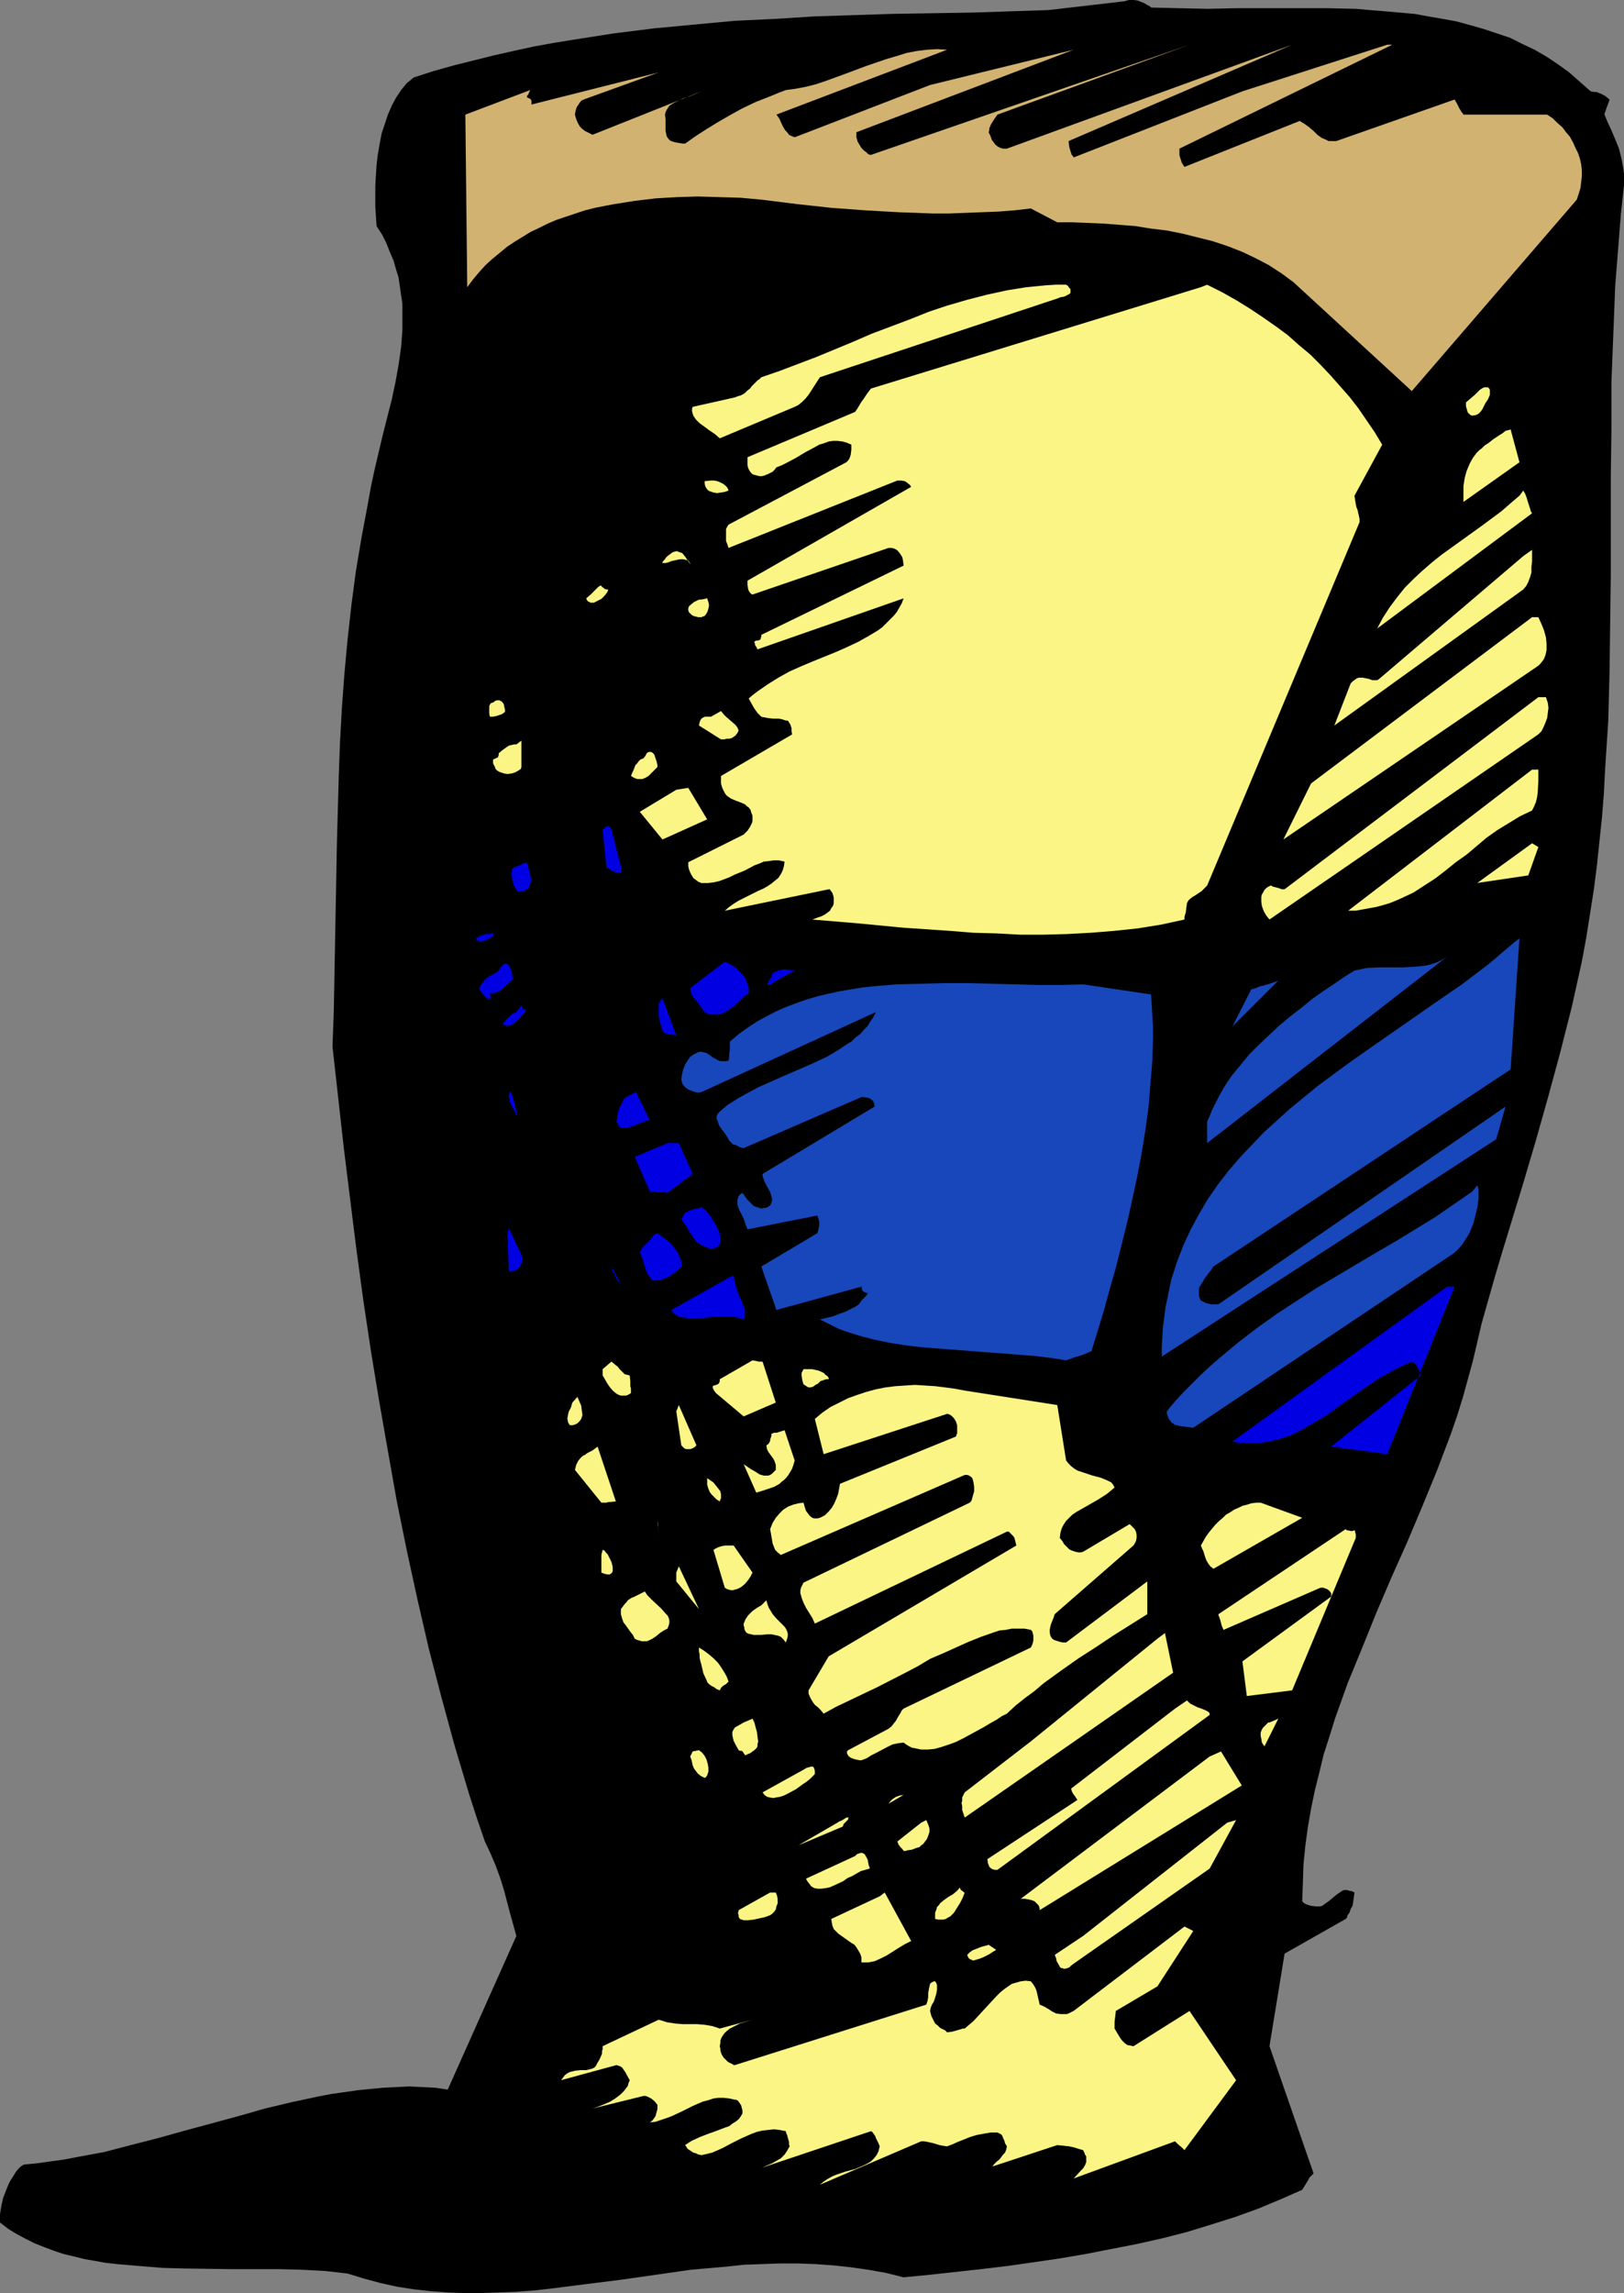 <?xml version="1.0" encoding="UTF-8" standalone="no"?>
<svg
   version="1.0"
   width="110.275mm"
   height="155.668mm"
   id="svg84"
   sodipodi:docname="Bongo 1.wmf"
   xmlns:inkscape="http://www.inkscape.org/namespaces/inkscape"
   xmlns:sodipodi="http://sodipodi.sourceforge.net/DTD/sodipodi-0.dtd"
   xmlns="http://www.w3.org/2000/svg"
   xmlns:svg="http://www.w3.org/2000/svg">
  <rect width="100%" height="100%" fill="#808080" stroke="none"/>
  <sodipodi:namedview
     id="namedview84"
     pagecolor="#ffffff"
     bordercolor="#000000"
     borderopacity="0.25"
     inkscape:showpageshadow="2"
     inkscape:pageopacity="0.0"
     inkscape:pagecheckerboard="0"
     inkscape:deskcolor="#d1d1d1"
     inkscape:document-units="mm" />
  <defs
     id="defs1">
    <pattern
       id="WMFhbasepattern"
       patternUnits="userSpaceOnUse"
       width="6"
       height="6"
       x="0"
       y="0" />
  </defs>
  <path
     style="fill:#000000;fill-opacity:1;fill-rule:evenodd;stroke:none"
     d="m 288.633,0.323 -19.555,2.262 -9.858,0.323 -9.697,0.323 -10.02,0.162 -10.181,0.162 -10.02,0.323 -10.181,0.323 -10.181,0.646 -10.343,0.485 -10.343,0.97 -10.343,0.97 -10.343,1.293 -10.343,1.616 -5.01,0.808 -5.333,0.97 -5.171,1.131 -5.01,1.131 -5.171,1.293 -5.171,1.293 -5.171,1.454 -5.01,1.616 -0.97,0.808 -0.808,0.646 -1.454,1.778 -1.293,1.939 -1.131,2.101 -0.97,2.262 -0.808,2.424 -0.808,2.424 -0.485,2.585 -0.485,2.747 -0.323,2.747 -0.162,2.585 -0.162,2.747 v 2.747 2.585 l 0.162,2.585 0.162,2.424 1.454,2.262 1.131,2.262 0.808,2.101 0.97,2.262 0.646,2.262 0.646,2.101 0.323,2.262 0.323,2.262 0.323,2.101 v 2.262 2.262 2.262 l -0.323,4.363 -0.646,4.525 -0.808,4.525 -0.97,4.525 -2.263,8.888 -2.101,8.888 -0.97,4.525 -0.808,4.525 -1.616,8.564 -1.454,8.726 -1.131,8.564 -0.97,8.726 -0.808,8.726 -0.646,8.726 -0.485,8.726 -0.323,8.726 -0.485,17.452 -0.323,17.452 -0.323,17.452 -0.162,8.564 -0.323,8.726 2.909,26.016 1.616,13.089 1.616,12.927 1.778,13.089 1.939,12.927 2.101,12.766 2.263,12.927 2.263,12.766 2.586,12.766 2.747,12.604 2.909,12.604 3.232,12.443 3.394,12.443 3.717,12.443 1.939,5.979 2.101,6.14 1.454,3.07 1.293,3.07 1.131,3.07 0.97,3.07 0.808,3.07 0.808,3.07 0.808,2.909 0.808,2.909 -17.615,39.428 -3.232,-0.485 -3.232,-0.162 -3.394,-0.162 -3.232,0.162 -3.394,0.162 -3.394,0.323 -3.232,0.323 -3.394,0.485 -3.394,0.485 -3.394,0.646 -6.788,1.454 -6.788,1.616 -6.788,1.939 -13.737,3.717 -6.949,1.939 -6.949,1.778 -6.788,1.778 -6.949,1.293 -3.394,0.646 -3.555,0.485 -3.394,0.485 -3.394,0.323 -0.808,0.485 -0.646,0.646 -0.646,0.808 -0.485,0.808 -1.131,1.778 -0.808,1.939 L 0.808,563.953 0.323,566.054 0,568.154 v 2.101 l 2.101,1.616 2.101,1.293 2.424,1.293 2.263,1.131 2.424,0.97 2.586,0.97 2.424,0.808 2.747,0.646 2.586,0.646 2.747,0.485 2.747,0.485 2.909,0.323 5.656,0.485 5.98,0.485 5.818,0.162 12.121,0.162 h 12.121 l 5.98,0.162 5.818,0.323 5.656,0.646 4.202,1.293 4.202,1.131 4.363,0.97 4.202,0.646 4.363,0.485 4.363,0.323 4.202,0.162 h 4.363 l 4.525,-0.162 4.363,-0.162 4.525,-0.323 4.363,-0.485 8.888,-1.131 9.05,-1.131 9.05,-1.293 9.05,-1.293 9.212,-0.808 4.525,-0.485 4.525,-0.162 4.525,-0.162 h 4.687 l 4.525,0.162 4.525,0.323 4.525,0.485 4.525,0.646 4.525,0.808 4.525,1.131 6.626,-0.646 13.252,-1.454 6.788,-0.808 6.788,-0.97 6.626,-0.97 6.626,-1.131 6.626,-1.293 6.626,-1.293 6.464,-1.454 6.303,-1.616 6.303,-1.939 6.141,-1.939 5.818,-2.101 5.818,-2.424 5.495,-2.424 1.293,-2.101 0.646,-1.131 0.485,-0.485 0.485,-0.485 -11.313,-32.641 3.879,-23.754 15.676,-8.888 0.323,-0.323 0.162,-0.646 0.485,-0.646 0.323,-0.97 0.485,-0.808 0.162,-1.131 0.162,-1.131 0.162,-1.131 -0.646,-0.323 -0.808,-0.162 -0.485,-0.162 h -0.646 l -0.485,0.162 -0.485,0.323 -0.97,0.646 -0.97,0.808 -0.97,0.808 -1.131,0.808 -0.646,0.485 -0.485,0.162 h -1.293 l -1.293,-0.162 -0.485,-0.162 -0.485,-0.162 -0.646,-0.323 -0.485,-0.485 0.162,-4.848 0.162,-4.686 0.485,-4.848 0.646,-4.686 0.808,-4.686 0.97,-4.686 1.131,-4.525 1.131,-4.686 1.454,-4.525 1.454,-4.686 1.616,-4.525 1.616,-4.525 3.717,-9.049 3.717,-9.211 3.879,-9.049 4.04,-9.049 3.879,-9.211 3.717,-9.049 1.778,-4.686 1.778,-4.686 1.616,-4.686 1.454,-4.686 1.293,-4.686 1.293,-4.686 1.131,-4.848 1.131,-4.848 3.394,-11.958 1.778,-5.979 1.778,-5.817 3.555,-11.635 3.394,-11.473 3.232,-11.473 3.071,-11.311 2.909,-11.473 1.293,-5.817 1.293,-5.817 1.131,-6.14 0.97,-6.14 0.97,-6.14 0.808,-6.302 0.646,-6.14 0.646,-6.14 0.485,-6.14 0.323,-6.302 0.808,-12.443 0.323,-12.281 0.162,-12.443 0.162,-12.443 v -24.885 l 0.162,-12.281 V 98.086 l 0.485,-12.281 0.485,-12.443 0.485,-6.14 0.485,-6.14 0.485,-6.14 0.646,-5.979 0.162,-1.454 v -1.454 -1.454 l -0.162,-1.293 -0.485,-2.585 -0.646,-2.585 -0.97,-2.424 -0.97,-2.262 -0.97,-2.101 -0.808,-1.939 v -0.323 l 0.162,-0.323 0.162,-0.485 0.162,-0.485 0.485,-1.293 0.323,-0.97 -0.97,-0.808 -1.131,-0.646 -0.485,-0.162 -0.808,-0.323 h -0.646 l -0.808,-0.162 -2.747,-2.424 -2.747,-2.424 -2.909,-2.101 -2.909,-1.939 -3.071,-1.778 -3.071,-1.454 -3.232,-1.616 -3.394,-1.131 -3.394,-1.131 -3.394,-0.97 -3.555,-0.97 -3.555,-0.646 -3.717,-0.646 -3.555,-0.646 -3.717,-0.323 -3.717,-0.323 -3.879,-0.323 -3.717,-0.323 -7.596,-0.162 h -7.757 -7.596 -7.596 l -7.434,0.162 -7.434,-0.162 L 295.421,1.939 295.098,1.616 294.451,1.293 293.643,0.808 292.835,0.485 292.027,0.162 290.896,0 h -1.131 L 289.118,0.162 Z"
     id="path1" />
  <path
     style="fill:#d1b270;fill-opacity:1;fill-rule:evenodd;stroke:none"
     d="M 356.024,11.473 318.854,23.431 275.543,40.398 v 0 l -0.162,-0.323 -0.323,-0.323 -0.162,-0.485 -0.162,-0.485 -0.323,-1.131 -0.162,-1.454 57.371,-24.723 -73.209,26.663 h -0.97 l -0.646,-0.162 -0.646,-0.323 -0.646,-0.485 -0.485,-0.646 -0.485,-0.646 -0.323,-0.97 -0.485,-0.97 0.162,-0.485 v -0.485 l 0.485,-1.131 0.808,-1.293 0.808,-1.131 49.291,-17.937 -81.774,28.278 -0.646,-0.162 -0.485,-0.485 -0.646,-0.485 -0.646,-0.646 -0.485,-0.808 -0.485,-0.808 -0.323,-1.131 v -1.293 l 55.755,-21.168 -36.847,9.049 -34.746,13.412 -0.808,-0.323 -0.646,-0.323 -0.485,-0.646 -0.485,-0.485 -0.485,-0.808 -0.485,-0.97 -0.485,-1.131 -0.323,-0.485 -0.485,-0.646 43.796,-16.644 -2.586,-0.162 -2.586,0.162 -2.586,0.323 -2.586,0.485 -2.586,0.808 -2.747,0.808 -5.171,1.778 -5.171,1.939 -5.333,1.939 -2.424,0.808 -2.586,0.646 -2.586,0.485 -2.424,0.323 -2.101,0.808 -1.939,0.808 -3.717,1.454 -3.394,1.616 -3.232,1.778 -3.071,1.778 -2.909,1.778 -2.747,1.778 -2.747,1.939 h -0.646 l -0.97,-0.162 -0.97,-0.162 -0.97,-0.323 -0.323,-0.162 -0.323,-0.323 -0.485,-0.646 -0.162,-0.646 -0.162,-0.808 v -0.97 -0.97 -1.131 l -0.162,-1.131 0.162,-0.646 0.323,-0.646 0.323,-0.485 0.323,-0.485 0.485,-0.323 0.485,-0.323 1.293,-0.646 1.293,-0.646 1.616,-0.485 1.616,-0.646 1.454,-0.646 -27.958,11.15 -1.293,-0.646 -0.646,-0.323 -0.646,-0.485 -0.646,-0.646 -0.485,-0.808 -0.485,-1.131 -0.323,-1.131 0.162,-0.97 0.323,-0.97 0.323,-0.485 0.323,-0.485 0.485,-0.646 0.646,-0.323 19.231,-6.948 -32.645,8.241 v -0.646 -0.323 l -0.162,-0.323 -0.162,-0.162 -0.323,-0.162 -0.323,-0.162 H 135.267 V 24.885 24.723 24.562 l 0.323,-0.323 0.162,-0.485 0.323,-0.646 -16.646,6.302 0.485,44.276 1.454,-1.939 1.616,-1.939 1.616,-1.778 1.778,-1.616 1.778,-1.454 1.939,-1.616 1.939,-1.293 2.101,-1.293 2.101,-1.293 2.101,-0.97 2.263,-1.131 2.263,-0.97 2.424,-0.808 2.424,-0.808 2.424,-0.808 2.586,-0.646 2.424,-0.485 2.586,-0.485 5.171,-0.808 5.333,-0.646 5.495,-0.323 5.333,-0.162 5.495,0.162 5.495,0.162 5.333,0.485 9.05,1.131 8.888,0.97 8.727,0.646 8.565,0.485 4.363,0.162 4.363,0.162 h 4.202 l 4.202,-0.162 4.202,-0.162 4.202,-0.162 4.202,-0.323 4.202,-0.485 6.788,3.555 h 3.879 l 4.04,0.162 3.879,0.162 4.202,0.323 4.04,0.323 4.04,0.646 4.04,0.485 4.04,0.808 3.879,0.97 3.879,0.97 3.879,1.293 3.717,1.454 3.394,1.616 3.394,1.778 3.232,2.101 3.071,2.262 30.382,27.955 42.341,-49.124 0.485,-1.454 0.485,-1.616 0.162,-1.454 0.162,-1.454 v -1.616 l -0.162,-1.454 -0.323,-1.454 -0.485,-1.454 -0.646,-1.293 -0.646,-1.454 -0.808,-1.454 -0.97,-1.131 -0.97,-1.293 -1.293,-1.131 -1.131,-1.131 -1.454,-0.97 h -21.494 l -0.162,-0.323 -0.323,-0.323 -0.162,-0.323 -0.323,-0.485 -0.646,-1.293 -0.646,-1.131 -30.382,10.665 h -0.646 -0.808 -0.485 l -0.646,-0.323 -1.131,-0.485 -1.131,-0.808 -0.97,-0.97 -1.131,-0.97 -1.131,-0.808 -1.293,-0.808 -29.574,11.796 -0.646,-0.97 -0.323,-0.97 -0.162,-0.485 -0.162,-0.646 V 38.943 38.136 l 54.624,-26.663 z"
     id="path2" />
  <path
     style="fill:#faf585;fill-opacity:1;fill-rule:evenodd;stroke:none"
     d="m 308.188,73.686 -84.683,26.016 -0.97,1.293 -0.97,1.454 -0.485,0.646 -0.485,0.808 -0.485,0.808 -0.646,0.97 -27.635,11.635 v 1.131 0.808 l 0.162,0.808 0.323,0.646 0.323,0.485 0.485,0.485 0.485,0.162 0.646,0.162 0.646,0.162 h 0.646 l 0.646,-0.162 0.808,-0.323 0.646,-0.323 0.646,-0.323 0.485,-0.485 0.485,-0.646 1.293,-0.485 1.293,-0.646 2.424,-1.293 2.424,-1.454 2.424,-1.293 1.131,-0.646 1.131,-0.323 1.293,-0.485 1.131,-0.162 h 1.131 l 1.293,0.162 1.131,0.323 1.131,0.485 v 1.293 l -0.162,1.293 -0.162,0.485 -0.162,0.485 -0.323,0.485 -0.485,0.485 -30.221,15.998 v 0 l -0.323,0.485 -0.323,0.646 v 0.646 0.808 0.808 0.808 l 0.323,0.808 0.323,0.97 43.311,-17.29 h 0.97 l 0.97,0.162 0.485,0.323 0.808,0.646 0.323,0.485 -42.018,24.077 v 0.97 l 0.162,1.131 0.162,0.485 0.323,0.485 0.323,0.323 0.323,0.162 34.907,-11.958 h 0.808 l 0.646,0.162 0.646,0.323 0.485,0.485 0.485,0.646 0.485,0.808 0.162,0.808 0.162,1.293 -36.524,17.775 v 0.485 l -0.162,0.323 v 0.323 l -0.323,0.162 -0.323,0.162 h -0.323 -0.162 l -0.323,0.162 -0.162,0.162 v 0.162 l 0.162,0.323 v 0.323 l 0.323,0.485 0.323,0.646 37.493,-13.089 v 0 l -0.485,1.293 -0.646,1.131 -0.646,1.131 -0.808,0.97 -0.97,0.97 -0.97,0.97 -0.97,0.97 -1.131,0.808 -2.424,1.454 -2.586,1.454 -2.747,1.293 -2.909,1.293 -5.98,2.424 -3.071,1.293 -2.909,1.293 -2.909,1.616 -2.586,1.616 -2.586,1.778 -1.293,0.97 -1.131,0.97 0.808,1.454 0.646,1.131 0.808,1.131 0.97,0.97 0.808,0.162 0.808,0.162 1.454,0.162 h 1.454 l 0.808,0.162 0.97,0.323 h 0.323 l 0.323,0.162 0.162,0.323 0.323,0.485 0.162,0.485 0.162,0.485 v 0.808 l 0.162,0.808 -18.262,10.665 v 0.808 1.131 l 0.323,1.131 0.323,0.646 0.323,0.646 0.323,0.485 0.323,0.323 0.485,0.323 0.485,0.323 1.131,0.485 1.293,0.485 1.131,0.485 0.485,0.485 0.485,0.323 0.485,0.646 0.162,0.646 0.323,0.808 v 0.97 0.485 l -0.162,0.485 -0.485,0.97 -0.646,0.97 -0.97,0.97 -14.222,7.11 v 0.97 l 0.162,0.808 0.323,0.808 0.323,0.646 0.485,0.808 0.646,0.485 0.646,0.485 0.808,0.323 h 1.616 l 1.454,-0.162 1.454,-0.323 1.293,-0.485 1.293,-0.485 1.293,-0.646 2.747,-1.131 2.424,-1.293 1.293,-0.485 1.131,-0.485 1.454,-0.162 1.131,-0.162 h 1.293 l 1.454,0.323 -0.162,1.131 -0.323,1.131 -0.485,0.97 -0.646,0.97 -0.808,0.646 -0.97,0.808 -0.97,0.646 -1.131,0.646 -1.131,0.485 -1.293,0.646 -1.293,0.646 -1.293,0.646 -1.293,0.646 -1.293,0.808 -1.131,0.808 -1.131,0.97 26.665,-5.494 h 0.323 l 0.162,0.323 0.162,0.162 0.323,0.485 0.162,0.485 0.162,0.646 v 0.646 0.808 l -0.162,0.646 -0.485,0.646 -0.323,0.646 -0.646,0.485 -0.646,0.485 -0.97,0.485 -0.97,0.323 -1.293,0.485 11.636,0.97 11.797,1.131 11.959,0.808 5.98,0.485 5.98,0.162 5.98,0.323 h 6.141 l 5.98,-0.162 5.98,-0.323 5.98,-0.485 6.141,-0.646 5.98,-0.97 5.98,-1.293 v -0.323 -0.323 l 0.162,-0.646 0.162,-0.485 0.162,-1.293 0.162,-1.131 0.323,-0.646 0.485,-0.485 0.646,-0.485 0.808,-0.485 1.454,-0.97 0.808,-0.808 0.646,-0.646 39.109,-93.238 v -0.808 l -0.162,-0.808 -0.162,-0.646 -0.162,-0.808 -0.323,-0.808 -0.162,-0.808 -0.162,-0.97 -0.162,-1.131 7.111,-13.089 v 0 l -1.939,-3.232 -2.101,-3.07 -2.101,-3.07 -2.263,-2.909 -2.424,-2.747 -2.424,-2.747 -2.586,-2.747 -2.586,-2.585 -2.909,-2.424 -2.909,-2.585 -3.071,-2.262 -3.232,-2.262 -3.394,-2.262 -3.394,-2.101 -3.717,-2.101 -3.879,-1.939 z"
     id="path3" />
  <path
     style="fill:#faf585;fill-opacity:1;fill-rule:evenodd;stroke:none"
     d="m 273.604,73.039 h -2.586 l -2.586,0.162 -5.01,0.485 -5.01,0.808 -5.171,1.131 -5.01,1.293 -5.01,1.454 -4.848,1.616 -4.848,1.939 -9.858,3.717 -4.848,2.101 -4.687,1.939 -4.687,1.939 -4.687,1.778 -4.687,1.778 -4.687,1.616 -0.485,0.485 -0.485,0.323 -0.808,0.808 -0.646,0.646 -0.485,0.646 -0.646,0.485 -0.646,0.646 -0.485,0.323 -0.646,0.323 -0.646,0.162 -0.808,0.323 -10.828,2.424 -0.162,0.485 v 0.646 l 0.162,0.646 0.162,0.485 0.323,0.485 0.323,0.485 0.97,0.97 1.131,0.808 1.293,0.97 1.454,0.97 1.293,1.131 19.231,-8.08 0.97,-0.485 0.97,-0.808 0.808,-0.808 0.808,-0.97 2.909,-4.525 60.926,-20.199 0.808,-0.323 0.97,-0.162 0.646,-0.323 0.646,-0.323 0.323,-0.323 v -0.162 -0.323 -0.162 -0.323 l -0.323,-0.323 -0.323,-0.485 z"
     id="path4" />
  <path
     style="fill:#faf585;fill-opacity:1;fill-rule:evenodd;stroke:none"
     d="m 306.249,87.098 -71.108,19.553 -0.323,0.485 -0.162,0.646 v 0.646 l 0.162,0.646 0.323,0.646 0.323,0.646 0.485,0.646 0.485,0.485 71.754,-21.815 0.323,-0.323 0.162,-0.323 0.162,-0.646 v -0.808 l -0.323,-0.646 -0.323,-0.485 -0.323,-0.162 h -0.323 -0.323 l -0.323,0.162 -0.323,0.323 z"
     id="path5" />
  <path
     style="fill:#faf585;fill-opacity:1;fill-rule:evenodd;stroke:none"
     d="m 380.265,99.702 -0.485,0.323 -0.323,0.323 -0.97,0.97 -1.131,0.97 -1.131,0.97 v 0.97 l 0.323,1.131 0.162,0.485 0.323,0.323 0.323,0.323 0.485,0.162 0.97,-0.162 0.646,-0.323 0.485,-0.485 0.485,-0.646 0.323,-0.646 0.485,-0.97 0.646,-0.97 0.485,-1.131 v -0.808 -0.485 l -0.162,-0.323 -0.323,-0.323 h -0.323 -0.646 l -0.323,0.162 z"
     id="path6" />
  <path
     style="fill:#faf585;fill-opacity:1;fill-rule:evenodd;stroke:none"
     d="m 314.975,101.964 -60.28,14.382 -0.323,0.646 -0.162,0.646 v 0.808 l 0.162,0.808 0.323,0.97 0.323,0.646 0.485,0.808 0.485,0.485 58.987,-17.29 h 0.162 v -0.162 l 0.485,-0.485 0.808,-1.454 0.323,-0.485 v -0.323 -0.162 l -0.323,-0.162 h -0.323 l -0.485,0.162 z"
     id="path7" />
  <path
     style="fill:#faf585;fill-opacity:1;fill-rule:evenodd;stroke:none"
     d="m 386.406,110.528 -0.808,0.646 -0.808,0.485 -1.454,0.97 -1.454,1.131 -0.808,0.485 -0.808,0.808 -0.646,0.485 -0.646,0.646 -0.485,0.646 -0.485,0.646 -0.808,1.454 -0.808,1.939 -0.485,1.778 -0.323,2.101 v 1.939 2.101 l 14.383,-10.18 -2.263,-8.403 z"
     id="path8" />
  <path
     style="fill:#faf585;fill-opacity:1;fill-rule:evenodd;stroke:none"
     d="m 182.456,123.294 -1.616,0.162 v 0.646 l 0.162,0.646 0.162,0.323 0.323,0.485 0.323,0.323 0.323,0.162 0.97,0.323 0.97,0.162 0.97,-0.162 0.97,-0.162 0.97,-0.323 -0.162,-0.485 -0.323,-0.485 -0.323,-0.323 -0.646,-0.485 -0.646,-0.323 -0.808,-0.323 -0.808,-0.162 z"
     id="path9" />
  <path
     style="fill:#faf585;fill-opacity:1;fill-rule:evenodd;stroke:none"
     d="m 389.962,127.172 -2.263,1.939 -2.424,2.101 -5.01,3.717 -5.171,3.717 -5.171,3.717 -2.424,1.939 -2.424,2.101 -2.263,2.101 -2.263,2.262 -1.939,2.424 -1.939,2.585 -1.778,2.747 -1.454,2.747 39.756,-29.571 -0.323,-0.485 -0.162,-0.646 -0.485,-1.454 -0.485,-1.616 -0.323,-0.808 -0.485,-0.808 z"
     id="path10" />
  <path
     style="fill:#faf585;fill-opacity:1;fill-rule:evenodd;stroke:none"
     d="m 293.158,127.172 -24.08,3.878 -0.485,0.162 -0.646,0.323 -0.646,0.323 -0.646,0.485 -0.646,0.646 -0.646,0.808 -0.485,0.97 -0.323,1.131 29.898,-7.11 z"
     id="path11" />
  <path
     style="fill:#faf585;fill-opacity:1;fill-rule:evenodd;stroke:none"
     d="m 314.975,133.959 -24.08,4.201 v 0 l -0.808,0.162 -0.808,0.162 -0.485,0.323 -0.646,0.485 -0.485,0.646 -0.485,0.646 -0.485,0.97 -0.323,1.131 0.323,0.485 0.162,0.323 0.162,0.162 0.162,0.162 h 0.162 v 0.162 l 0.162,0.162 0.162,0.162 0.323,0.323 0.323,0.323 0.323,0.485 27.635,-10.827 z"
     id="path12" />
  <path
     style="fill:#faf585;fill-opacity:1;fill-rule:evenodd;stroke:none"
     d="m 390.931,142.685 -37.17,31.672 -0.323,0.162 h -0.485 -0.808 l -0.808,-0.323 -0.808,-0.162 -0.808,-0.162 h -0.97 l -0.485,0.162 -0.485,0.323 -0.646,0.485 -0.485,0.485 -4.202,10.827 48.483,-34.904 0.808,-0.97 0.485,-0.97 0.485,-1.293 0.323,-1.131 v -1.454 l 0.162,-1.454 v -2.909 z"
     id="path13" />
  <path
     style="fill:#faf585;fill-opacity:1;fill-rule:evenodd;stroke:none"
     d="m 171.305,142.685 -0.485,0.485 -0.162,0.323 -0.323,0.323 -0.162,0.162 -0.162,0.323 v 0.162 h 0.162 0.323 0.323 l 0.646,-0.162 0.808,-0.323 1.454,-0.323 0.808,-0.162 h 0.808 l 0.646,0.162 0.646,0.162 0.323,0.485 0.162,0.323 v 0.485 -0.323 l -0.162,-0.323 -0.485,-0.646 -0.485,-0.808 -0.646,-0.808 -0.323,-0.323 -0.485,-0.162 -0.485,-0.162 -0.323,-0.162 -0.646,0.162 -0.485,0.162 -0.646,0.485 z"
     id="path14" />
  <path
     style="fill:#faf585;fill-opacity:1;fill-rule:evenodd;stroke:none"
     d="m 154.336,150.28 h -0.323 l -0.485,0.323 -0.323,0.323 -0.485,0.485 -1.131,1.131 -1.131,0.97 0.162,0.485 0.323,0.323 0.323,0.162 0.323,0.162 h 0.323 0.485 l 0.97,-0.485 0.97,-0.485 0.808,-0.808 0.646,-0.808 0.162,-0.323 0.162,-0.485 h -0.485 l -0.485,-0.162 -0.323,-0.323 -0.323,-0.162 z"
     id="path15" />
  <path
     style="fill:#faf585;fill-opacity:1;fill-rule:evenodd;stroke:none"
     d="m 180.032,153.835 h -0.485 l -0.485,0.162 -0.97,0.485 -0.97,0.808 -0.323,0.323 -0.162,0.485 v 0.485 l 0.162,0.485 0.323,0.323 0.323,0.323 0.485,0.323 0.646,0.162 0.646,0.162 h 0.808 l 0.323,-0.162 0.485,-0.162 0.485,-0.646 0.323,-0.646 0.162,-0.646 0.162,-0.808 -0.162,-0.808 -0.162,-0.485 -0.162,-0.485 v 0 z"
     id="path16" />
  <path
     style="fill:#faf585;fill-opacity:1;fill-rule:evenodd;stroke:none"
     d="m 393.194,158.359 -56.725,42.66 -7.111,14.382 65.452,-44.599 0.646,-0.646 0.485,-0.646 0.323,-0.485 0.323,-0.808 0.162,-0.646 0.162,-0.808 v -0.808 -0.808 l -0.162,-1.616 -0.485,-1.778 -0.646,-1.616 -0.808,-1.778 z"
     id="path17" />
  <path
     style="fill:#faf585;fill-opacity:1;fill-rule:evenodd;stroke:none"
     d="m 394.81,178.881 -65.128,49.285 h -0.485 -0.323 l -0.323,-0.162 -0.485,-0.162 -0.646,-0.162 -0.646,-0.162 -0.646,-0.323 -0.646,0.323 -0.485,0.323 -0.485,0.485 -0.323,0.646 -0.323,0.485 -0.162,0.646 v 0.485 0.808 l 0.162,1.131 0.485,1.293 0.646,1.131 0.808,0.97 69.007,-47.508 0.808,-0.808 0.485,-0.97 0.485,-1.131 0.485,-1.293 0.162,-1.293 0.162,-1.293 -0.162,-1.293 -0.485,-1.454 z"
     id="path18" />
  <path
     style="fill:#faf585;fill-opacity:1;fill-rule:evenodd;stroke:none"
     d="m 126.701,180.174 -0.485,0.162 -0.323,0.162 -0.162,0.323 -0.162,0.323 v 0.485 0.646 0.808 l 0.162,0.808 h 0.808 l 0.808,-0.162 0.97,-0.323 0.485,-0.162 0.485,-0.323 0.162,-0.162 0.162,-0.162 v -0.162 -0.323 l -0.162,-0.646 -0.162,-0.808 -0.485,-0.646 -0.323,-0.162 -0.323,-0.162 h -0.323 -0.323 l -0.485,0.162 z"
     id="path19" />
  <path
     style="fill:#faf585;fill-opacity:1;fill-rule:evenodd;stroke:none"
     d="m 182.456,183.891 h -0.97 -0.485 l -0.485,0.162 -0.485,0.323 -0.323,0.485 -0.162,0.485 -0.162,0.808 5.656,3.555 h 0.808 l 0.646,-0.162 h 0.646 l 0.646,-0.162 0.485,-0.323 0.485,-0.323 0.485,-0.646 0.323,-0.646 -0.323,-0.808 -0.485,-0.646 -1.131,-0.97 -1.293,-1.131 -0.646,-0.646 -0.646,-0.808 z"
     id="path20" />
  <path
     style="fill:#faf585;fill-opacity:1;fill-rule:evenodd;stroke:none"
     d="m 132.519,191.001 h -0.646 l -0.646,0.162 -0.646,0.162 -0.485,0.323 -1.131,0.808 -0.97,0.808 v 0.485 l -0.162,0.323 v 0.162 l -0.162,0.162 -0.485,0.162 -0.162,0.162 h -0.162 l -0.323,0.162 v 0 0.485 0.485 l 0.162,0.323 0.323,0.646 0.162,0.485 0.323,0.323 0.485,0.323 0.323,0.162 0.97,0.323 0.97,0.162 1.131,-0.162 0.97,-0.323 0.808,-0.485 0.485,-0.323 0.162,-0.485 v -6.787 z"
     id="path21" />
  <path
     style="fill:#faf585;fill-opacity:1;fill-rule:evenodd;stroke:none"
     d="m 165.164,194.556 -0.808,0.323 -0.485,0.485 -0.323,0.485 -0.485,0.485 -0.485,1.293 -0.323,0.646 -0.323,0.808 0.485,0.323 0.646,0.323 0.485,0.162 h 0.485 0.808 l 0.808,-0.323 0.808,-0.485 0.646,-0.646 0.808,-0.808 0.808,-0.808 v -0.162 -0.323 l -0.162,-0.808 -0.323,-0.97 -0.323,-0.97 -0.323,-0.323 -0.162,-0.162 -0.323,-0.162 h -0.323 -0.323 l -0.485,0.323 -0.323,0.646 z"
     id="path22" />
  <path
     style="fill:#faf585;fill-opacity:1;fill-rule:evenodd;stroke:none"
     d="m 393.194,197.464 -47.19,36.196 h 1.939 l 1.778,-0.323 1.778,-0.323 1.778,-0.323 1.778,-0.485 1.616,-0.485 1.616,-0.646 1.454,-0.646 3.071,-1.454 2.747,-1.778 2.747,-1.778 2.747,-2.101 2.586,-2.101 2.747,-1.939 5.171,-4.363 2.747,-1.939 2.909,-1.778 2.909,-1.778 3.071,-1.454 0.485,-0.97 0.485,-1.131 0.323,-1.293 0.162,-1.293 0.162,-2.909 v -2.909 z"
     id="path23" />
  <path
     style="fill:#faf585;fill-opacity:1;fill-rule:evenodd;stroke:none"
     d="m 173.568,202.635 -9.373,5.656 5.818,7.11 11.474,-5.171 -4.848,-8.08 z"
     id="path24" />
  <path
     style="fill:#0000e3;fill-opacity:1;fill-rule:evenodd;stroke:none"
     d="m 154.66,212.815 0.97,9.857 h 0.162 0.162 l 0.162,0.162 0.323,0.162 0.646,0.485 0.97,0.323 0.646,0.162 h 0.323 l 0.323,-0.162 0.162,-0.162 v -0.323 -0.485 l -0.162,-0.485 -2.424,-9.534 -0.323,-0.485 -0.162,-0.162 -0.162,-0.162 h -0.323 -0.162 l -0.323,0.162 -0.323,0.323 z"
     id="path25" />
  <path
     style="fill:#faf585;fill-opacity:1;fill-rule:evenodd;stroke:none"
     d="m 393.194,216.371 -14.06,10.18 13.09,-1.939 2.586,-7.272 z"
     id="path26" />
  <path
     style="fill:#0000e3;fill-opacity:1;fill-rule:evenodd;stroke:none"
     d="m 132.519,222.349 h -0.323 l -0.323,0.323 -0.323,0.162 -0.162,0.323 v 0.485 l -0.162,0.485 0.162,0.97 0.162,0.97 0.323,1.131 0.485,0.808 0.485,0.808 h 0.808 l 0.646,-0.162 0.646,-0.323 0.485,-0.323 0.323,-0.323 0.162,-0.323 0.162,-0.485 0.162,-0.646 v -1.131 l -0.323,-1.293 -0.323,-1.293 -0.485,-1.293 z"
     id="path27" />
  <path
     style="fill:#0000e3;fill-opacity:1;fill-rule:evenodd;stroke:none"
     d="m 125.732,239.64 h -0.485 -0.485 l -0.485,0.162 -0.485,0.162 -0.646,0.162 -0.485,0.323 -0.485,0.323 0.162,0.485 0.323,0.162 0.485,0.162 h 0.485 l 0.97,-0.323 0.97,-0.485 0.808,-0.485 0.323,-0.323 v -0.162 -0.162 l -0.162,-0.162 h -0.162 z"
     id="path28" />
  <path
     style="fill:#1747ba;fill-opacity:1;fill-rule:evenodd;stroke:none"
     d="m 388.669,241.74 -3.232,2.747 -3.232,2.747 -3.394,2.585 -3.394,2.585 -7.272,5.009 -7.434,5.171 -7.434,5.171 -7.596,5.333 -3.717,2.747 -3.717,2.747 -3.555,2.909 -3.555,2.909 -3.394,3.07 -3.394,3.07 -3.071,3.232 -3.071,3.232 -2.909,3.393 -2.747,3.555 -2.586,3.717 -2.263,3.878 -2.101,3.878 -1.939,4.201 -1.616,4.201 -1.454,4.525 -0.485,2.262 -0.485,2.424 -0.485,2.262 -0.323,2.585 -0.323,2.424 -0.162,2.424 -0.162,2.747 v 2.585 l 85.814,-55.749 2.424,-8.403 -73.694,50.74 h -0.808 -1.131 l -1.293,-0.323 -0.646,-0.323 -0.646,-0.323 -0.323,-0.646 -0.162,-0.646 v -0.485 -0.646 -0.646 l 0.162,-0.485 0.646,-0.97 0.646,-1.131 1.616,-2.101 0.646,-0.97 76.279,-50.578 2.263,-33.611 z"
     id="path29" />
  <path
     style="fill:#1747ba;fill-opacity:1;fill-rule:evenodd;stroke:none"
     d="m 371.377,245.457 -1.293,0.808 -1.293,0.646 -1.454,0.485 -1.293,0.323 -1.454,0.162 -1.454,0.162 -3.071,0.162 h -6.141 l -3.232,0.162 -1.454,0.323 -1.616,0.323 -2.586,1.616 -2.586,1.778 -2.909,1.939 -2.747,1.939 -2.747,2.262 -2.747,2.101 -2.909,2.424 -2.586,2.424 -2.586,2.424 -2.586,2.585 -2.263,2.747 -2.263,2.747 -1.939,2.909 -1.616,2.909 -1.454,2.909 -0.646,1.616 -0.646,1.454 v 5.494 z"
     id="path30" />
  <path
     style="fill:#0000e3;fill-opacity:1;fill-rule:evenodd;stroke:none"
     d="m 184.719,247.719 -7.596,5.817 0.162,0.97 0.323,0.808 0.323,0.646 0.646,0.646 1.131,1.454 0.485,0.808 0.646,0.808 0.808,0.485 0.97,0.162 h 0.808 0.808 l 0.808,-0.162 0.646,-0.323 1.454,-0.808 1.293,-0.97 2.424,-2.262 1.293,-0.97 v -1.293 l -0.323,-1.131 -0.485,-1.131 -0.485,-0.97 -0.97,-0.97 -0.97,-0.97 -1.293,-0.808 -1.616,-0.808 z"
     id="path31" />
  <path
     style="fill:#0000e3;fill-opacity:1;fill-rule:evenodd;stroke:none"
     d="m 127.994,249.012 -0.485,0.485 -0.646,0.323 -0.646,0.323 -0.646,0.323 -0.646,0.485 -0.646,0.646 -0.646,0.808 -0.323,0.485 -0.162,0.646 h -0.162 -0.162 l 0.162,0.162 0.162,0.323 0.485,0.646 0.646,0.808 0.646,0.646 0.323,0.162 h 0.323 0.162 l 0.162,-0.323 v -0.323 l -0.162,-0.808 h 0.808 l 0.646,-0.162 0.808,-0.323 0.646,-0.323 0.646,-0.646 0.646,-0.646 0.808,-0.646 0.808,-0.808 v -0.162 -0.323 l -0.162,-0.97 -0.162,-0.808 -0.485,-0.97 -0.162,-0.323 -0.323,-0.323 -0.323,-0.162 h -0.323 l -0.323,0.162 -0.323,0.323 -0.485,0.485 z"
     id="path32" />
  <path
     style="fill:#0000e3;fill-opacity:1;fill-rule:evenodd;stroke:none"
     d="m 203.95,249.012 h -0.485 l -0.646,-0.162 h -0.646 l -0.808,-0.162 -0.808,0.162 -0.808,0.162 -0.808,0.323 -0.97,0.646 h 0.162 v 0.162 0.323 l -0.162,0.323 -0.485,0.485 -0.323,0.808 -0.162,0.323 -0.162,0.162 0.162,0.162 h 0.162 0.162 l 0.485,-0.162 0.646,-0.485 0.808,-0.485 z"
     id="path33" />
  <path
     style="fill:#1747ba;fill-opacity:1;fill-rule:evenodd;stroke:none"
     d="m 328.066,251.597 -0.808,0.323 -1.454,0.485 -1.616,0.485 -0.808,0.162 -1.131,0.485 -1.131,0.323 -4.848,9.534 z"
     id="path34" />
  <path
     style="fill:#1747ba;fill-opacity:1;fill-rule:evenodd;stroke:none"
     d="m 277.967,252.567 -5.656,0.162 h -5.818 l -5.98,-0.162 -5.98,-0.162 -6.141,-0.162 h -6.141 l -5.98,0.162 -6.141,0.162 -5.98,0.485 -2.909,0.323 -2.909,0.485 -2.909,0.485 -2.909,0.646 -2.747,0.646 -2.747,0.808 -2.747,0.97 -2.586,0.97 -2.586,1.131 -2.424,1.293 -2.424,1.293 -2.424,1.616 -2.263,1.616 -2.263,1.939 v 0.97 1.131 l -0.162,1.131 v 0.808 l -0.162,0.808 -0.646,0.162 h -0.485 -0.808 l -0.646,-0.162 -0.808,-0.485 -0.646,-0.323 -0.646,-0.485 -0.97,-0.646 -0.646,-0.162 -0.646,-0.162 h -0.485 l -0.485,0.162 -0.97,0.485 -0.97,0.646 -0.646,0.97 -0.646,0.97 -0.485,1.293 -0.323,1.293 -0.162,1.293 0.162,0.808 0.323,0.646 0.646,0.646 0.646,0.485 0.808,0.323 0.97,0.323 0.808,0.162 0.808,-0.162 44.766,-20.522 -0.646,1.293 -0.808,1.131 -0.646,1.131 -0.97,0.97 -0.97,1.131 -1.131,0.808 -0.97,0.97 -1.293,0.808 -2.424,1.616 -2.747,1.616 -2.747,1.293 -2.909,1.293 -5.98,2.585 -2.909,1.293 -2.909,1.293 -2.747,1.454 -2.586,1.454 -2.586,1.616 -0.97,0.808 -1.131,0.97 -0.323,0.323 -0.323,0.485 -0.162,0.485 v 0.485 l 0.323,0.808 0.323,0.97 0.646,0.97 0.646,0.808 0.646,0.97 0.485,0.808 0.162,0.323 0.323,0.323 0.323,0.323 0.323,0.323 0.646,0.162 0.646,0.323 0.646,0.323 0.808,0.162 30.221,-13.089 h 0.485 l 1.131,0.162 0.485,0.162 0.485,0.323 0.485,0.485 0.162,0.485 0.162,0.808 -28.766,17.29 v 0.485 l 0.162,0.485 0.323,0.97 0.485,0.97 0.485,0.808 0.485,0.97 0.323,0.97 0.162,0.646 v 0.485 l -0.162,0.646 -0.323,0.646 -0.485,0.323 -0.646,0.323 h -0.485 l -0.646,0.162 -0.485,-0.162 -0.485,-0.162 -0.97,-0.323 -0.808,-0.808 -0.808,-0.808 -1.293,-1.778 -0.485,0.323 -0.485,0.485 -0.162,0.485 -0.162,0.485 v 0.485 0.646 l 0.323,1.131 0.646,1.293 0.646,1.293 0.485,1.454 0.485,1.293 17.939,-3.555 0.162,0.485 0.162,0.485 0.162,0.646 v 0.646 l -0.162,1.131 -0.162,0.646 -0.162,0.485 -14.383,8.564 3.879,11.15 21.817,-5.979 v 0 l 0.162,0.485 v 0.323 l 0.162,0.323 0.162,0.162 0.485,0.162 0.323,0.162 h 0.323 v 0.162 l -0.162,0.162 -0.162,0.323 -0.323,0.323 -0.323,0.323 -0.646,0.646 -0.646,0.97 -0.97,0.646 -1.293,0.646 -1.293,0.646 -1.454,0.485 -1.616,0.646 -3.394,0.808 1.616,0.808 1.616,0.808 1.616,0.808 1.778,0.646 3.555,1.131 3.717,0.97 3.879,0.808 4.04,0.646 4.04,0.485 4.04,0.323 8.404,0.646 4.202,0.323 8.404,0.646 4.202,0.323 4.04,0.485 4.04,0.646 2.263,-0.808 1.131,-0.323 0.97,-0.323 0.808,-0.323 0.646,-0.323 0.485,-0.162 h 0.162 v 0 l 1.616,-5.171 1.616,-5.332 1.454,-5.333 1.616,-5.656 1.454,-5.817 1.454,-5.817 1.293,-5.817 1.293,-5.979 1.131,-5.979 0.97,-5.979 0.808,-5.979 0.485,-5.979 0.485,-5.817 0.162,-5.817 v -2.747 l -0.162,-2.909 -0.162,-2.747 -0.162,-2.747 z"
     id="path35" />
  <path
     style="fill:#0000e3;fill-opacity:1;fill-rule:evenodd;stroke:none"
     d="m 169.043,257.415 v 1.616 1.616 l 0.162,0.808 0.162,0.808 0.323,0.97 0.323,1.131 v 0.162 l 0.323,0.323 0.162,0.162 0.485,0.162 0.485,0.162 0.646,0.162 h 0.646 l 0.808,0.162 -3.555,-9.534 z"
     id="path36" />
  <path
     style="fill:#0000e3;fill-opacity:1;fill-rule:evenodd;stroke:none"
     d="m 132.519,259.677 -0.323,0.162 -0.485,0.162 -0.485,0.323 -0.323,0.323 -0.97,0.97 -0.97,1.131 0.323,0.162 0.323,0.162 0.323,0.162 h 0.323 l 0.808,-0.162 0.808,-0.485 0.808,-0.646 0.808,-0.808 0.808,-0.97 0.808,-1.131 h -0.323 -0.323 l -0.323,-0.323 -0.162,-0.323 v -0.323 -0.162 l -0.162,0.162 v 0 l -0.323,0.323 -0.162,0.323 -0.323,0.323 z"
     id="path37" />
  <path
     style="fill:#1747ba;fill-opacity:1;fill-rule:evenodd;stroke:none"
     d="m 380.265,265.009 -55.432,40.721 56.725,-34.904 0.323,-0.808 0.162,-0.808 0.162,-0.646 v -0.808 -0.646 l -0.162,-0.808 -0.162,-0.97 -0.323,-0.97 z"
     id="path38" />
  <path
     style="fill:#0000e3;fill-opacity:1;fill-rule:evenodd;stroke:none"
     d="m 160.639,281.492 -0.485,0.485 -0.323,0.646 -0.323,0.646 -0.485,0.808 -0.323,0.808 -0.162,0.97 -0.162,0.97 -0.162,0.97 0.323,0.646 0.323,0.485 0.323,0.323 0.485,0.162 h 0.485 0.485 l 1.293,-0.323 1.293,-0.485 0.646,-0.323 0.646,-0.162 1.131,-0.485 0.646,-0.162 h 0.485 l -3.555,-7.272 z"
     id="path39" />
  <path
     style="fill:#0000e3;fill-opacity:1;fill-rule:evenodd;stroke:none"
     d="m 130.58,281.492 0.162,0.485 v 0.485 l 0.485,1.131 0.646,1.131 0.646,1.454 0.162,-0.323 -0.162,-0.323 v -0.646 l -0.162,-0.485 -0.323,-1.293 -0.323,-1.293 -0.162,-0.646 -0.323,-0.323 v -0.485 l -0.162,-0.162 h -0.162 l -0.162,0.162 -0.162,0.485 z"
     id="path40" />
  <path
     style="fill:#0000e3;fill-opacity:1;fill-rule:evenodd;stroke:none"
     d="m 171.305,293.288 -8.404,3.555 3.879,8.888 h 0.485 0.485 l 1.131,0.162 h 1.293 l 1.131,0.162 6.464,-4.848 -3.555,-7.918 z"
     id="path41" />
  <path
     style="fill:#1747ba;fill-opacity:1;fill-rule:evenodd;stroke:none"
     d="m 377.841,305.73 -4.687,3.232 -4.687,3.232 -5.01,3.07 -5.01,3.07 -5.01,2.909 -5.171,3.07 -10.343,6.14 -5.01,3.232 -5.171,3.393 -5.01,3.555 -4.848,3.717 -4.848,4.04 -2.424,2.101 -2.263,2.101 -2.263,2.262 -2.263,2.262 -2.263,2.424 -2.101,2.585 v 0.485 l 0.162,0.485 0.323,0.97 0.808,0.97 0.485,0.323 0.323,0.323 h 0.485 l 0.485,0.162 1.131,0.162 1.293,0.162 1.293,0.162 67.068,-44.922 0.646,-0.646 0.646,-0.646 0.646,-0.808 0.646,-0.97 0.646,-0.97 0.646,-1.131 0.97,-2.424 0.646,-2.585 0.323,-1.293 0.162,-1.131 0.162,-1.293 v -1.293 -1.131 l -0.323,-0.97 z"
     id="path42" />
  <path
     style="fill:#0000e3;fill-opacity:1;fill-rule:evenodd;stroke:none"
     d="m 180.032,309.609 -0.485,0.323 -0.646,0.162 -0.808,0.162 -0.646,0.162 -0.808,0.323 -0.646,0.323 -0.323,0.323 -0.323,0.485 -0.162,0.485 -0.323,0.485 0.808,1.131 0.646,0.97 0.646,1.131 0.646,0.97 0.808,1.131 0.323,0.485 1.293,0.808 0.646,0.323 0.808,0.323 0.97,0.323 0.485,-0.162 h 0.485 l 0.646,-0.323 0.485,-0.485 0.323,-0.646 v -0.646 -0.808 l -0.162,-0.808 -0.323,-0.97 -0.97,-1.778 -1.131,-1.778 -0.646,-0.808 -0.485,-0.646 -0.646,-0.485 z"
     id="path43" />
  <path
     style="fill:#0000e3;fill-opacity:1;fill-rule:evenodd;stroke:none"
     d="m 130.257,316.395 0.323,9.857 h 0.808 l 0.646,-0.323 0.646,-0.162 0.485,-0.485 0.323,-0.485 0.323,-0.646 0.162,-0.646 0.162,-0.808 -3.555,-7.595 z"
     id="path44" />
  <path
     style="fill:#0000e3;fill-opacity:1;fill-rule:evenodd;stroke:none"
     d="m 167.75,316.88 -0.323,0.485 -0.485,0.646 -0.808,0.808 -0.485,0.485 -0.485,0.485 -0.485,0.646 -0.485,0.97 0.162,0.162 0.162,0.485 0.323,0.808 0.323,0.97 0.646,2.262 0.485,0.97 0.646,0.808 0.323,0.485 0.485,0.162 h 0.97 l 0.97,-0.162 0.97,-0.323 0.97,-0.485 0.808,-0.485 0.808,-0.646 0.808,-0.646 0.808,-0.808 v -1.293 l -0.485,-1.293 -0.485,-1.131 -0.808,-0.97 -0.808,-1.131 -1.131,-0.97 -1.131,-0.808 -1.293,-0.97 z"
     id="path45" />
  <path
     style="fill:#0000e3;fill-opacity:1;fill-rule:evenodd;stroke:none"
     d="m 156.922,324.96 0.162,0.485 v 0.485 l 0.646,1.131 0.646,1.293 0.97,1.131 z"
     id="path46" />
  <path
     style="fill:#0000e3;fill-opacity:1;fill-rule:evenodd;stroke:none"
     d="m 186.981,327.868 -14.706,8.241 0.646,0.808 0.646,0.485 0.808,0.485 0.97,0.162 1.131,0.162 1.293,0.162 1.131,-0.162 h 1.293 l 2.747,-0.323 h 2.747 1.454 1.293 l 1.293,0.323 1.131,0.323 0.323,-0.646 v -0.646 -0.646 -0.485 l -0.485,-1.293 -0.485,-1.293 -0.646,-1.293 -0.485,-1.454 -0.485,-1.778 -0.162,-0.808 -0.162,-0.97 z"
     id="path47" />
  <path
     style="fill:#0000e3;fill-opacity:1;fill-rule:evenodd;stroke:none"
     d="m 371.377,330.131 -55.109,39.751 1.778,0.323 h 1.778 1.616 1.616 l 1.616,-0.162 1.616,-0.323 1.454,-0.323 1.616,-0.485 1.454,-0.485 1.454,-0.646 2.747,-1.454 2.747,-1.616 2.747,-1.616 5.333,-3.878 5.333,-3.717 2.586,-1.778 2.909,-1.616 2.747,-1.454 2.909,-1.293 0.323,0.162 0.323,0.162 0.323,0.485 0.323,0.323 0.646,1.293 0.323,1.131 -22.948,18.26 14.383,1.939 17.292,-42.983 z"
     id="path48" />
  <path
     style="fill:#faf585;fill-opacity:1;fill-rule:evenodd;stroke:none"
     d="m 193.122,349.037 -8.404,4.848 v 0.485 l -0.162,0.485 -0.162,0.162 -0.162,0.162 -0.485,0.162 -0.485,0.162 h -0.162 l -0.162,0.162 v 0.162 0.323 l 0.162,0.323 0.162,0.323 0.485,0.646 7.111,5.979 8.242,-3.555 -3.394,-10.503 h -0.323 -0.646 l -0.646,-0.162 z"
     id="path49" />
  <path
     style="fill:#faf585;fill-opacity:1;fill-rule:evenodd;stroke:none"
     d="m 154.66,351.299 v 1.616 l 0.485,0.808 0.646,1.131 0.646,0.97 0.808,0.97 0.97,0.808 0.646,0.323 0.485,0.162 h 0.646 0.646 l 0.485,-0.162 0.808,-0.485 v -1.131 l -0.162,-0.646 v -1.293 l -0.162,-1.454 -0.646,-0.162 -0.646,-0.162 -0.323,-0.323 -0.485,-0.485 -0.485,-0.485 -0.485,-0.646 -0.646,-0.485 -0.97,-0.808 z"
     id="path50" />
  <path
     style="fill:#faf585;fill-opacity:1;fill-rule:evenodd;stroke:none"
     d="m 208.475,351.299 h -2.263 l -0.162,0.323 -0.162,0.323 -0.162,0.323 v 0.646 l 0.162,1.131 0.162,0.646 0.162,0.485 0.485,0.323 0.485,0.323 0.323,0.162 h 0.485 l 0.646,-0.162 0.646,-0.485 0.646,-0.323 0.646,-0.646 0.97,-0.323 0.485,-0.162 h 0.646 v -0.323 l -0.323,-0.485 -0.485,-0.323 -0.485,-0.485 -0.646,-0.323 -0.808,-0.323 -0.808,-0.162 z"
     id="path51" />
  <path
     style="fill:#faf585;fill-opacity:1;fill-rule:evenodd;stroke:none"
     d="m 247.585,356.793 -2.586,-0.485 -2.424,-0.323 -2.586,-0.323 -2.586,-0.162 -2.586,-0.162 -2.586,0.162 -2.424,0.162 -2.586,0.323 -2.424,0.485 -2.424,0.646 -2.424,0.808 -2.263,0.808 -2.263,1.131 -2.263,1.131 -2.101,1.454 -1.939,1.616 2.263,9.049 31.675,-10.342 0.646,0.162 0.485,0.323 0.646,0.646 0.485,0.808 0.323,0.97 v 0.97 1.131 l -0.162,0.323 -0.162,0.485 -29.736,12.119 -0.485,2.585 -0.485,1.293 -0.485,1.131 -0.646,1.131 -0.808,0.97 -0.97,0.97 -1.293,0.646 -0.646,0.162 h -0.808 l -0.485,-0.162 -0.646,-0.485 -0.485,-0.646 -0.485,-0.646 -0.323,-0.97 -0.323,-1.131 -1.293,0.162 -1.293,0.323 -1.293,0.485 -1.293,0.808 -0.97,0.97 -0.97,1.131 -0.808,1.293 -0.646,1.616 0.323,1.778 0.323,1.939 0.323,0.808 0.323,0.808 0.646,0.646 0.808,0.646 47.19,-20.522 h 0.646 l 0.485,0.162 0.485,0.323 0.323,0.323 0.162,0.485 0.162,0.646 0.162,1.131 v 1.131 l -0.323,1.131 -0.323,1.131 -0.162,0.323 -0.323,0.323 -42.665,20.522 -0.323,0.646 -0.323,0.646 -0.162,0.646 v 0.808 l 0.162,0.485 0.162,0.646 0.485,1.293 0.646,1.293 0.808,1.293 0.808,1.293 0.646,1.454 49.291,-23.592 h 0.485 l 0.323,0.323 0.323,0.323 0.485,0.485 0.323,0.485 0.162,0.646 0.162,0.646 0.162,0.646 -48.159,28.44 -5.171,8.726 v 0.808 l 0.323,0.808 0.323,0.646 0.485,0.808 0.485,0.646 0.808,0.646 0.646,0.646 0.808,0.97 3.232,-1.778 3.394,-1.616 7.111,-3.393 6.949,-3.555 3.394,-1.778 3.232,-1.939 3.394,-1.454 3.232,-1.454 3.232,-1.454 3.232,-1.293 3.232,-1.131 1.454,-0.485 1.616,-0.162 1.616,-0.323 h 1.616 1.616 l 1.616,0.323 0.323,0.323 0.162,0.485 0.162,0.646 v 0.646 0.646 l -0.162,0.646 -0.162,0.485 -0.323,0.646 -32.645,15.674 -0.485,0.485 -0.323,0.646 -0.808,1.293 -0.323,0.646 -0.646,0.808 -0.485,0.646 -0.808,0.646 -10.343,5.494 -0.323,0.323 v 0.323 0.162 l 0.162,0.323 0.323,0.485 0.485,0.323 0.808,0.323 0.646,0.162 0.808,0.162 h 0.485 l 1.293,-0.485 1.293,-0.808 1.293,-0.646 2.747,-1.454 1.293,-0.646 1.454,-0.323 1.454,-0.162 0.646,0.485 0.808,0.485 0.646,0.323 0.808,0.162 0.808,0.162 0.808,0.162 h 1.616 l 1.778,-0.162 1.778,-0.485 1.939,-0.646 1.778,-0.646 1.939,-0.97 1.778,-0.97 3.555,-1.939 1.616,-0.97 1.454,-0.808 1.454,-0.97 1.293,-0.646 2.263,-2.101 2.424,-1.939 2.424,-1.778 2.263,-1.939 4.687,-3.393 4.363,-3.07 4.525,-2.909 4.363,-2.909 8.727,-5.494 v -8.403 l -20.848,15.674 h -0.808 l -0.808,-0.162 -0.97,-0.323 -0.485,-0.162 -0.485,-0.323 -0.323,-0.485 -0.162,-0.323 -0.162,-0.808 v -0.646 l 0.162,-0.808 0.162,-0.646 0.323,-0.808 0.323,-0.808 0.323,-0.97 20.201,-17.613 0.323,-0.485 0.323,-0.646 0.162,-0.808 v -0.808 l -0.162,-0.808 -0.323,-0.646 -0.646,-0.646 -0.646,-0.646 -11.959,7.11 -0.646,0.162 h -0.485 l -0.808,-0.162 -0.97,-0.323 -0.646,-0.323 -0.646,-0.646 -0.646,-0.646 -0.485,-0.808 -0.646,-0.808 0.162,-1.293 0.323,-1.131 0.485,-0.97 0.646,-0.97 0.808,-0.808 0.808,-0.808 0.97,-0.646 1.131,-0.646 2.263,-1.293 2.263,-1.293 2.263,-1.454 0.97,-0.808 0.97,-0.808 -0.323,-0.646 -0.485,-0.646 -0.646,-0.323 -0.646,-0.323 -0.808,-0.323 -0.808,-0.323 -1.939,-0.485 -1.939,-0.646 -1.939,-0.646 -0.808,-0.485 -0.808,-0.646 -0.646,-0.646 -0.646,-0.808 -2.263,-14.22 z"
     id="path52" />
  <path
     style="fill:#faf585;fill-opacity:1;fill-rule:evenodd;stroke:none"
     d="m 146.902,359.863 -0.162,0.485 -0.162,0.646 -0.646,1.293 -0.162,0.808 -0.162,0.808 0.162,0.97 0.162,0.323 0.323,0.485 h 0.646 l 0.646,-0.162 0.646,-0.323 0.323,-0.323 0.323,-0.323 0.323,-0.485 0.162,-0.485 0.162,-0.485 -0.162,-1.131 -0.162,-1.293 -0.485,-1.131 -0.485,-1.131 z"
     id="path53" />
  <path
     style="fill:#faf585;fill-opacity:1;fill-rule:evenodd;stroke:none"
     d="m 173.568,362.126 1.293,8.726 0.485,0.485 0.323,0.323 0.485,0.162 h 0.485 0.485 l 0.485,-0.162 0.646,-0.323 0.485,-0.485 -4.525,-10.342 z"
     id="path54" />
  <path
     style="fill:#faf585;fill-opacity:1;fill-rule:evenodd;stroke:none"
     d="m 199.264,367.62 h -0.323 -0.323 l -0.323,0.162 h -0.162 l -0.162,0.162 v 0.485 l -0.162,0.485 -0.162,0.485 v 0.323 l -0.162,0.323 -0.323,0.485 -0.485,0.323 0.162,0.97 0.323,0.646 0.808,1.131 0.485,0.646 0.323,0.646 0.323,0.97 v 1.293 l -0.485,0.485 -0.485,0.485 -0.485,0.323 -0.485,0.162 h -0.646 -0.485 l -1.131,-0.323 -0.97,-0.646 -1.131,-0.646 -0.97,-0.646 -0.97,-0.646 3.232,7.272 1.616,-0.485 1.454,-0.485 1.454,-0.485 1.454,-0.808 0.485,-0.485 0.646,-0.485 0.646,-0.646 0.485,-0.646 0.485,-0.808 0.485,-0.808 0.323,-0.97 0.323,-1.131 -2.586,-7.756 z"
     id="path55" />
  <path
     style="fill:#faf585;fill-opacity:1;fill-rule:evenodd;stroke:none"
     d="m 152.074,372.144 -1.293,0.646 -0.646,0.485 -0.646,0.323 -0.646,0.646 -0.485,0.646 -0.485,0.97 -0.162,0.646 -0.162,0.646 6.788,8.403 h 0.808 0.485 l 0.485,-0.162 h 0.485 l 1.454,-0.162 -4.687,-14.058 z"
     id="path56" />
  <path
     style="fill:#faf585;fill-opacity:1;fill-rule:evenodd;stroke:none"
     d="m 181.487,380.385 v 0.485 l 0.162,0.646 0.162,0.485 0.323,0.808 0.485,0.646 0.646,0.646 0.646,0.646 0.808,0.485 0.162,-0.485 0.162,-0.323 v -0.97 l -0.162,-0.808 -0.485,-0.646 -0.646,-0.808 -0.646,-0.808 -1.616,-1.131 z"
     id="path57" />
  <path
     style="fill:#faf585;fill-opacity:1;fill-rule:evenodd;stroke:none"
     d="m 323.541,385.556 h -1.131 l -1.293,0.162 -0.97,0.323 -1.293,0.323 -0.97,0.485 -1.131,0.485 -0.97,0.646 -1.131,0.646 -0.808,0.808 -0.97,0.808 -0.97,0.97 -0.808,0.97 -0.808,0.97 -0.808,1.131 -0.646,1.131 -0.646,1.131 0.323,0.808 0.323,0.646 0.485,1.616 0.323,0.808 0.485,0.808 0.485,0.646 0.808,0.646 22.787,-13.089 z"
     id="path58" />
  <path
     style="fill:#faf585;fill-opacity:1;fill-rule:evenodd;stroke:none"
     d="m 168.72,390.081 v 0.485 0.485 l 0.162,1.131 0.162,2.424 z"
     id="path59" />
  <path
     style="fill:#faf585;fill-opacity:1;fill-rule:evenodd;stroke:none"
     d="m 345.358,392.343 -32.645,21.815 v 0.323 l 0.162,0.323 0.162,0.485 0.162,0.485 0.323,1.293 0.485,1.131 24.888,-10.827 v 0 h 0.323 0.323 l 0.485,0.162 0.485,0.162 0.485,0.323 0.323,0.323 0.323,0.485 v 0.808 l -22.787,16.644 1.131,8.888 11.636,-1.454 16.322,-39.105 v -0.97 l -0.162,-0.485 v -0.162 -0.162 l -0.162,-0.162 h -0.162 l -0.323,0.162 h -0.485 l -0.646,-0.162 h -0.323 z"
     id="path60" />
  <path
     style="fill:#faf585;fill-opacity:1;fill-rule:evenodd;stroke:none"
     d="m 186.981,396.545 h -0.808 l -0.97,0.162 -0.97,0.323 -0.646,0.323 -0.485,0.323 2.909,9.695 v 0 l 0.485,0.323 0.485,0.162 0.646,0.162 h 0.485 l 0.485,-0.162 0.646,-0.162 0.97,-0.485 0.97,-0.808 0.808,-0.97 0.646,-0.97 0.485,-0.97 -4.848,-6.948 z"
     id="path61" />
  <path
     style="fill:#faf585;fill-opacity:1;fill-rule:evenodd;stroke:none"
     d="m 154.336,398.968 v 4.525 l 0.808,0.323 0.808,0.162 h 0.485 l 0.323,-0.162 0.323,-0.323 0.162,-0.323 v -0.646 -0.485 l -0.162,-0.646 -0.162,-0.646 -0.646,-1.293 -0.323,-0.646 -0.485,-0.485 -0.323,-0.485 -0.485,-0.162 z"
     id="path62" />
  <path
     style="fill:#faf585;fill-opacity:1;fill-rule:evenodd;stroke:none"
     d="m 173.568,403.493 v 2.262 l 5.818,7.11 -5.171,-10.988 z"
     id="path63" />
  <path
     style="fill:#faf585;fill-opacity:1;fill-rule:evenodd;stroke:none"
     d="m 162.902,409.633 -0.323,0.162 -0.485,0.162 -0.485,0.323 -0.485,0.323 -0.323,0.485 -0.485,0.485 -0.97,1.293 v 1.293 l 0.323,1.131 0.323,0.97 0.646,0.808 1.131,1.616 0.646,0.808 0.485,0.97 0.646,0.323 0.646,0.162 0.485,0.162 h 0.646 0.646 l 0.485,-0.162 0.97,-0.485 0.97,-0.646 0.97,-0.808 0.97,-0.646 0.97,-0.485 0.323,-0.808 0.162,-0.646 v -0.646 l -0.162,-0.646 -0.323,-0.646 -0.485,-0.485 -1.131,-1.293 -2.424,-2.262 -1.131,-1.131 -0.323,-0.485 -0.323,-0.485 z"
     id="path64" />
  <path
     style="fill:#faf585;fill-opacity:1;fill-rule:evenodd;stroke:none"
     d="m 195.385,411.896 -1.131,0.646 -1.131,0.808 -0.485,0.485 -0.646,0.646 -0.646,0.97 -0.485,1.131 v 0.485 l 0.162,0.485 v 0.323 l 0.162,0.485 0.323,0.485 0.485,0.323 0.808,0.162 0.646,0.162 h 1.778 l 1.778,-0.162 h 0.97 l 0.808,0.162 0.808,0.162 0.808,0.323 0.646,0.646 0.646,0.808 0.323,-0.97 0.162,-0.646 v -0.646 l -0.162,-0.646 -0.323,-0.646 -0.323,-0.485 -0.97,-0.97 -1.131,-1.131 -0.97,-1.131 -0.485,-0.808 -0.485,-0.808 -0.323,-0.808 -0.323,-1.131 z"
     id="path65" />
  <path
     style="fill:#faf585;fill-opacity:1;fill-rule:evenodd;stroke:none"
     d="m 297.037,420.46 -32.483,26.339 -16.969,13.089 -0.323,0.646 -0.323,0.646 v 0.808 l -0.162,0.646 0.162,0.808 v 0.97 l 0.323,0.97 0.323,0.97 53.492,-37.166 -2.101,-10.18 z"
     id="path66" />
  <path
     style="fill:#faf585;fill-opacity:1;fill-rule:evenodd;stroke:none"
     d="m 179.386,423.692 0.162,0.808 v 0.808 l 0.162,0.808 0.323,1.131 0.485,2.101 0.97,2.101 v 0.162 l 0.162,0.162 0.162,0.162 0.323,0.323 0.485,0.323 0.646,0.323 0.646,0.485 0.808,0.323 0.323,-0.646 0.485,-0.485 0.808,-0.485 0.646,-0.646 -0.485,-1.293 -0.646,-1.131 -0.808,-1.293 -0.808,-1.131 -1.131,-1.131 -1.131,-0.97 -1.293,-0.97 -1.293,-0.808 z"
     id="path67" />
  <path
     style="fill:#faf585;fill-opacity:1;fill-rule:evenodd;stroke:none"
     d="m 159.669,433.711 3.555,9.857 z"
     id="path68" />
  <path
     style="fill:#faf585;fill-opacity:1;fill-rule:evenodd;stroke:none"
     d="m 301.562,438.397 -26.665,20.522 0.162,0.646 0.323,0.646 0.485,0.646 0.646,0.97 -23.11,15.19 0.162,1.131 0.162,0.323 0.162,0.485 0.323,0.323 0.485,0.323 0.646,0.162 h 0.646 l 54.462,-39.751 v -0.323 l -0.162,-0.323 -0.485,-0.323 -0.646,-0.323 -0.808,-0.323 -0.97,-0.323 -0.97,-0.485 -0.97,-0.485 -0.808,-0.808 z"
     id="path69" />
  <path
     style="fill:#faf585;fill-opacity:1;fill-rule:evenodd;stroke:none"
     d="m 190.86,441.952 -2.263,1.293 v 0 l -0.323,0.485 -0.323,0.646 v 0.808 l 0.162,0.808 0.162,0.646 0.485,0.97 0.808,1.454 0.323,0.162 h 0.485 l 0.162,0.162 0.162,0.162 0.162,0.323 0.162,0.162 0.162,0.323 v 0 h 0.162 l 0.323,-0.162 0.323,-0.162 0.485,-0.162 0.646,-0.485 0.485,-0.323 0.323,-0.323 0.323,-0.323 0.162,-0.485 v -0.485 l 0.162,-0.646 -0.162,-1.131 -0.162,-1.293 -0.323,-1.131 -0.323,-1.293 -0.485,-0.97 z"
     id="path70" />
  <path
     style="fill:#faf585;fill-opacity:1;fill-rule:evenodd;stroke:none"
     d="m 325.803,441.952 h -0.162 -0.162 l -0.162,0.162 -0.323,0.323 -0.323,0.323 -0.485,0.485 -0.323,0.485 -0.323,0.808 v 0.808 l 0.162,0.808 0.162,0.97 0.646,0.97 3.555,-7.11 z"
     id="path71" />
  <path
     style="fill:#faf585;fill-opacity:1;fill-rule:evenodd;stroke:none"
     d="m 310.45,450.678 -48.483,36.52 h 0.323 0.808 l 0.808,0.162 0.808,0.162 0.808,0.323 0.646,0.646 0.323,0.323 0.162,0.323 0.162,0.485 v 0.485 l 51.876,-31.995 -5.333,-8.726 z"
     id="path72" />
  <path
     style="fill:#faf585;fill-opacity:1;fill-rule:evenodd;stroke:none"
     d="m 177.77,449.385 -0.646,1.293 0.323,0.808 0.323,1.454 0.323,0.808 0.485,0.646 0.485,0.646 0.808,0.646 0.97,0.485 0.323,-0.162 0.323,-0.485 0.162,-0.485 0.162,-0.485 v -0.97 l -0.162,-0.97 -0.323,-1.131 -0.485,-0.97 -0.646,-0.808 -0.808,-0.646 z"
     id="path73" />
  <path
     style="fill:#faf585;fill-opacity:1;fill-rule:evenodd;stroke:none"
     d="m 206.213,454.071 -10.505,5.817 0.485,0.646 0.646,0.485 0.646,0.162 0.97,0.162 0.808,-0.162 0.97,-0.162 0.97,-0.323 0.97,-0.485 2.101,-1.131 1.778,-1.293 0.97,-0.646 0.808,-0.646 0.646,-0.646 0.646,-0.646 v -0.808 l -0.162,-0.646 -0.162,-0.323 -0.323,-0.162 h -0.323 l -0.485,0.162 -0.646,0.162 z"
     id="path74" />
  <path
     style="fill:#faf585;fill-opacity:1;fill-rule:evenodd;stroke:none"
     d="m 231.909,460.535 -0.97,0.162 -0.97,0.323 -0.485,0.323 -0.485,0.323 -0.485,0.485 -0.485,0.646 z"
     id="path75" />
  <path
     style="fill:#faf585;fill-opacity:1;fill-rule:evenodd;stroke:none"
     d="m 314.975,467.645 -37.008,29.086 -7.272,4.848 v 0 l 0.323,0.808 0.162,0.808 0.485,0.808 0.323,0.646 0.323,0.323 h 0.323 l 0.323,0.162 h 0.485 l 0.485,-0.162 0.485,-0.162 0.485,-0.485 0.646,-0.485 34.907,-24.4 6.788,-12.443 z"
     id="path76" />
  <path
     style="fill:#faf585;fill-opacity:1;fill-rule:evenodd;stroke:none"
     d="m 236.434,467.645 -6.141,4.848 0.323,0.808 0.485,0.646 0.485,0.485 0.323,0.485 h 0.485 l 0.485,-0.162 1.131,-0.162 1.293,-0.485 0.646,-0.162 0.485,-0.485 0.485,-0.323 0.485,-0.646 0.485,-0.646 0.323,-0.808 0.323,-0.97 v -0.97 l -0.323,-0.97 -0.485,-1.131 z"
     id="path77" />
  <path
     style="fill:#faf585;fill-opacity:1;fill-rule:evenodd;stroke:none"
     d="m 214.94,467.645 -10.02,5.817 11.474,-4.848 h -0.162 l 0.162,-0.162 v -0.162 l 0.162,-0.323 0.646,-0.646 0.485,-0.485 v -0.323 l 0.162,-0.162 h -0.162 -0.162 -0.323 l -0.485,0.323 -0.808,0.485 -0.485,0.162 z"
     id="path78" />
  <path
     style="fill:#faf585;fill-opacity:1;fill-rule:evenodd;stroke:none"
     d="m 219.465,476.209 -12.605,5.817 0.323,0.646 0.646,0.808 0.323,0.485 0.808,0.485 0.97,0.162 h 0.808 l 1.131,-0.162 0.97,-0.162 1.131,-0.485 2.424,-1.131 1.131,-0.808 1.131,-0.485 2.263,-1.293 1.131,-0.323 1.131,-0.323 v -0.323 l -0.162,-0.323 -0.162,-0.646 -0.162,-0.97 -0.323,-0.646 -0.485,-0.808 -0.323,-0.162 -0.323,-0.162 h -0.323 l -0.485,0.162 -0.485,0.162 z"
     id="path79" />
  <path
     style="fill:#faf585;fill-opacity:1;fill-rule:evenodd;stroke:none"
     d="m 246.292,484.289 -0.323,0.485 -0.485,0.485 -0.97,0.808 -1.131,0.646 -1.131,0.808 -0.97,0.808 -0.323,0.485 -0.485,0.485 -0.162,0.646 -0.323,0.808 v 0.646 0.97 l 0.808,0.162 h 0.646 0.646 l 0.646,-0.162 0.485,-0.323 0.646,-0.323 0.485,-0.485 0.485,-0.485 0.808,-1.293 0.808,-1.293 0.646,-1.293 0.485,-1.293 v 0 h -0.162 l -0.323,-0.323 -0.485,-0.323 -0.162,-0.323 z"
     id="path80" />
  <path
     style="fill:#faf585;fill-opacity:1;fill-rule:evenodd;stroke:none"
     d="m 225.767,486.551 -12.444,5.817 0.162,0.97 0.162,0.808 0.323,0.808 0.646,0.646 0.485,0.485 0.646,0.485 2.747,1.939 0.808,0.485 0.485,0.646 0.485,0.808 0.485,0.808 0.323,0.97 v 1.293 h 0.97 0.808 l 1.616,-0.323 1.454,-0.646 1.616,-0.808 3.071,-1.939 1.616,-0.97 1.616,-0.808 -6.788,-12.443 z"
     id="path81" />
  <path
     style="fill:#faf585;fill-opacity:1;fill-rule:evenodd;stroke:none"
     d="m 197.647,485.581 -8.08,4.525 -0.162,0.808 0.162,0.485 v 0.485 l 0.323,0.485 0.485,0.162 0.485,0.162 h 0.485 0.646 l 1.454,-0.162 1.454,-0.323 1.454,-0.323 1.293,-0.485 0.485,-0.323 0.485,-0.485 0.485,-0.646 0.162,-0.808 0.323,-0.808 v -0.97 l -0.162,-0.97 -0.323,-0.808 z"
     id="path82" />
  <path
     style="fill:#faf585;fill-opacity:1;fill-rule:evenodd;stroke:none"
     d="m 303.986,494.307 -28.443,21.653 -0.646,0.323 -0.646,0.323 -0.485,0.162 h -0.646 -0.97 l -1.131,-0.162 -0.97,-0.485 -0.97,-0.646 -1.131,-0.646 -1.131,-0.485 -0.162,-0.808 -0.162,-0.646 -0.323,-1.454 -0.162,-0.646 -0.323,-0.808 -0.485,-0.808 -0.646,-0.808 -1.293,-0.162 -1.293,0.162 -1.131,0.323 -1.131,0.323 -0.97,0.646 -1.131,0.808 -0.97,0.808 -0.97,0.97 -1.939,2.101 -1.939,2.101 -1.939,2.101 -1.131,0.97 -1.131,0.97 h -0.485 l -0.485,0.162 -1.131,0.323 -1.131,0.323 -1.293,0.162 -0.485,-0.485 -0.646,-0.323 -0.646,-0.323 -0.646,-0.646 -0.646,-0.485 -0.485,-0.97 -0.485,-0.97 -0.162,-0.646 -0.162,-0.646 0.162,-0.808 0.323,-0.808 0.485,-0.808 0.323,-0.97 0.323,-1.131 0.162,-0.97 v -1.131 l -0.162,-0.485 -0.323,-0.485 h -0.323 l -0.323,0.162 -0.323,0.162 -0.323,0.323 -0.162,0.646 -0.162,0.808 -0.162,0.97 v 0.97 l -0.162,0.97 -0.323,0.97 -49.129,15.513 h -0.323 l -0.162,-0.162 -0.646,-0.323 -0.646,-0.323 -0.485,-0.485 -0.646,-0.646 -0.485,-0.808 -0.323,-0.97 v -0.485 l -0.162,-0.646 0.162,-0.808 v -0.646 l 0.323,-0.808 0.323,-0.485 0.323,-0.485 0.485,-0.485 0.97,-0.808 1.293,-0.646 1.293,-0.646 1.616,-0.485 1.616,-0.485 -8.404,2.262 v 0 l -0.97,-0.323 -0.97,-0.323 -1.939,-0.323 -1.939,-0.162 h -3.717 l -1.939,-0.162 -2.101,-0.323 -0.97,-0.323 -1.131,-0.323 -14.383,6.787 v 0.323 0.485 l -0.162,0.485 v 0.646 l -0.485,1.131 -0.323,0.646 -0.323,0.485 -0.323,0.646 -0.323,0.485 -0.485,0.323 -0.485,0.162 -1.293,0.323 h -1.454 l -1.454,0.162 -0.646,0.162 -0.646,0.162 -0.646,0.323 -0.646,0.485 -0.485,0.646 -0.485,0.646 14.222,-3.878 0.485,0.162 0.485,0.162 0.485,0.323 0.323,0.485 0.485,0.646 0.323,0.646 0.808,1.454 -0.323,0.808 -0.162,0.646 -0.485,0.646 -0.485,0.646 -0.97,0.97 -1.293,0.97 -1.293,0.808 -1.454,0.646 -1.616,0.646 -1.454,0.485 13.09,-3.232 h 0.485 l 0.485,0.162 0.97,0.485 0.808,0.646 0.808,0.97 v 1.131 l -0.323,1.131 -0.162,0.646 -0.323,0.485 -0.485,0.646 -0.646,0.485 1.454,-0.162 1.454,-0.485 1.454,-0.485 1.293,-0.485 2.747,-1.293 2.586,-1.293 2.586,-1.131 1.293,-0.323 1.454,-0.485 1.293,-0.162 h 1.293 l 1.454,0.162 1.454,0.323 h 0.323 l 0.323,0.162 0.323,0.323 0.323,0.485 0.323,0.485 0.162,0.646 0.162,0.646 v 0.808 l -0.485,0.808 -0.485,0.646 -0.808,0.646 -0.808,0.485 -0.808,0.646 -0.97,0.323 -2.101,0.808 -2.263,0.808 -2.101,0.808 -2.101,0.97 -0.808,0.485 -0.97,0.646 0.323,0.485 0.323,0.485 0.485,0.323 0.485,0.323 0.485,0.323 0.646,0.162 0.646,0.323 0.808,0.162 1.454,-0.323 1.293,-0.323 2.586,-1.131 2.424,-1.293 1.293,-0.646 1.293,-0.646 2.586,-1.131 1.293,-0.485 1.454,-0.323 1.454,-0.162 1.454,-0.162 1.454,0.162 1.616,0.323 v 0.162 l 0.162,0.485 0.162,0.323 0.162,0.646 0.323,1.131 v 0.646 l 0.162,0.485 -0.646,1.131 -0.646,0.97 -0.97,0.97 -1.131,0.646 -1.131,0.646 -1.131,0.485 -1.454,0.646 -1.454,0.485 29.413,-9.857 0.323,0.162 0.485,0.646 0.323,0.485 0.162,0.485 0.323,0.646 0.323,0.646 0.323,0.808 -0.323,1.293 -0.485,0.97 -0.646,0.808 -0.808,0.808 -0.808,0.485 -0.97,0.485 -1.131,0.485 -1.131,0.485 -2.424,0.646 -2.424,0.808 -1.131,0.485 -1.131,0.646 -0.97,0.646 -0.97,0.808 26.019,-11.15 h 0.808 l 0.808,0.162 1.454,0.323 1.616,0.485 0.808,0.162 1.131,0.162 1.293,-0.485 1.454,-0.646 1.616,-0.646 1.616,-0.646 1.616,-0.485 1.778,-0.323 1.778,-0.323 h 1.778 l 0.323,0.162 0.323,0.162 0.323,0.162 0.323,0.485 0.162,0.485 0.323,0.646 0.162,0.646 0.485,0.808 -0.162,0.808 -0.323,0.808 -0.485,0.485 -0.485,0.646 -0.485,0.646 -0.646,0.485 -0.646,0.646 -0.485,0.646 16.646,-5.494 1.616,0.162 1.454,0.162 1.454,0.323 0.97,0.323 1.131,0.323 0.323,0.646 0.162,0.485 0.323,0.485 v 0.97 0.485 l -0.323,0.808 -0.485,0.808 -0.808,0.808 -1.616,1.778 26.019,-9.534 0.646,0.646 1.131,0.97 0.646,0.646 13.252,-17.937 -11.959,-17.775 -14.383,9.049 -0.808,-0.162 -0.808,-0.162 -0.646,-0.485 -0.646,-0.646 -0.485,-0.646 -0.485,-0.808 -0.97,-1.616 v -1.293 -0.485 l 0.162,-1.293 0.162,-1.454 10.666,-6.302 9.212,-14.22 z"
     id="path83" />
  <path
     style="fill:#faf585;fill-opacity:1;fill-rule:evenodd;stroke:none"
     d="m 253.726,498.993 -0.485,0.162 -0.646,0.162 -0.646,0.162 -0.808,0.323 -0.808,0.323 -0.808,0.323 -0.646,0.485 -0.646,0.646 0.162,0.485 0.323,0.485 0.323,0.162 0.323,0.162 0.485,0.162 0.485,-0.162 1.131,-0.323 1.131,-0.485 1.293,-0.646 0.97,-0.646 0.808,-0.485 z"
     id="path84" />
</svg>
